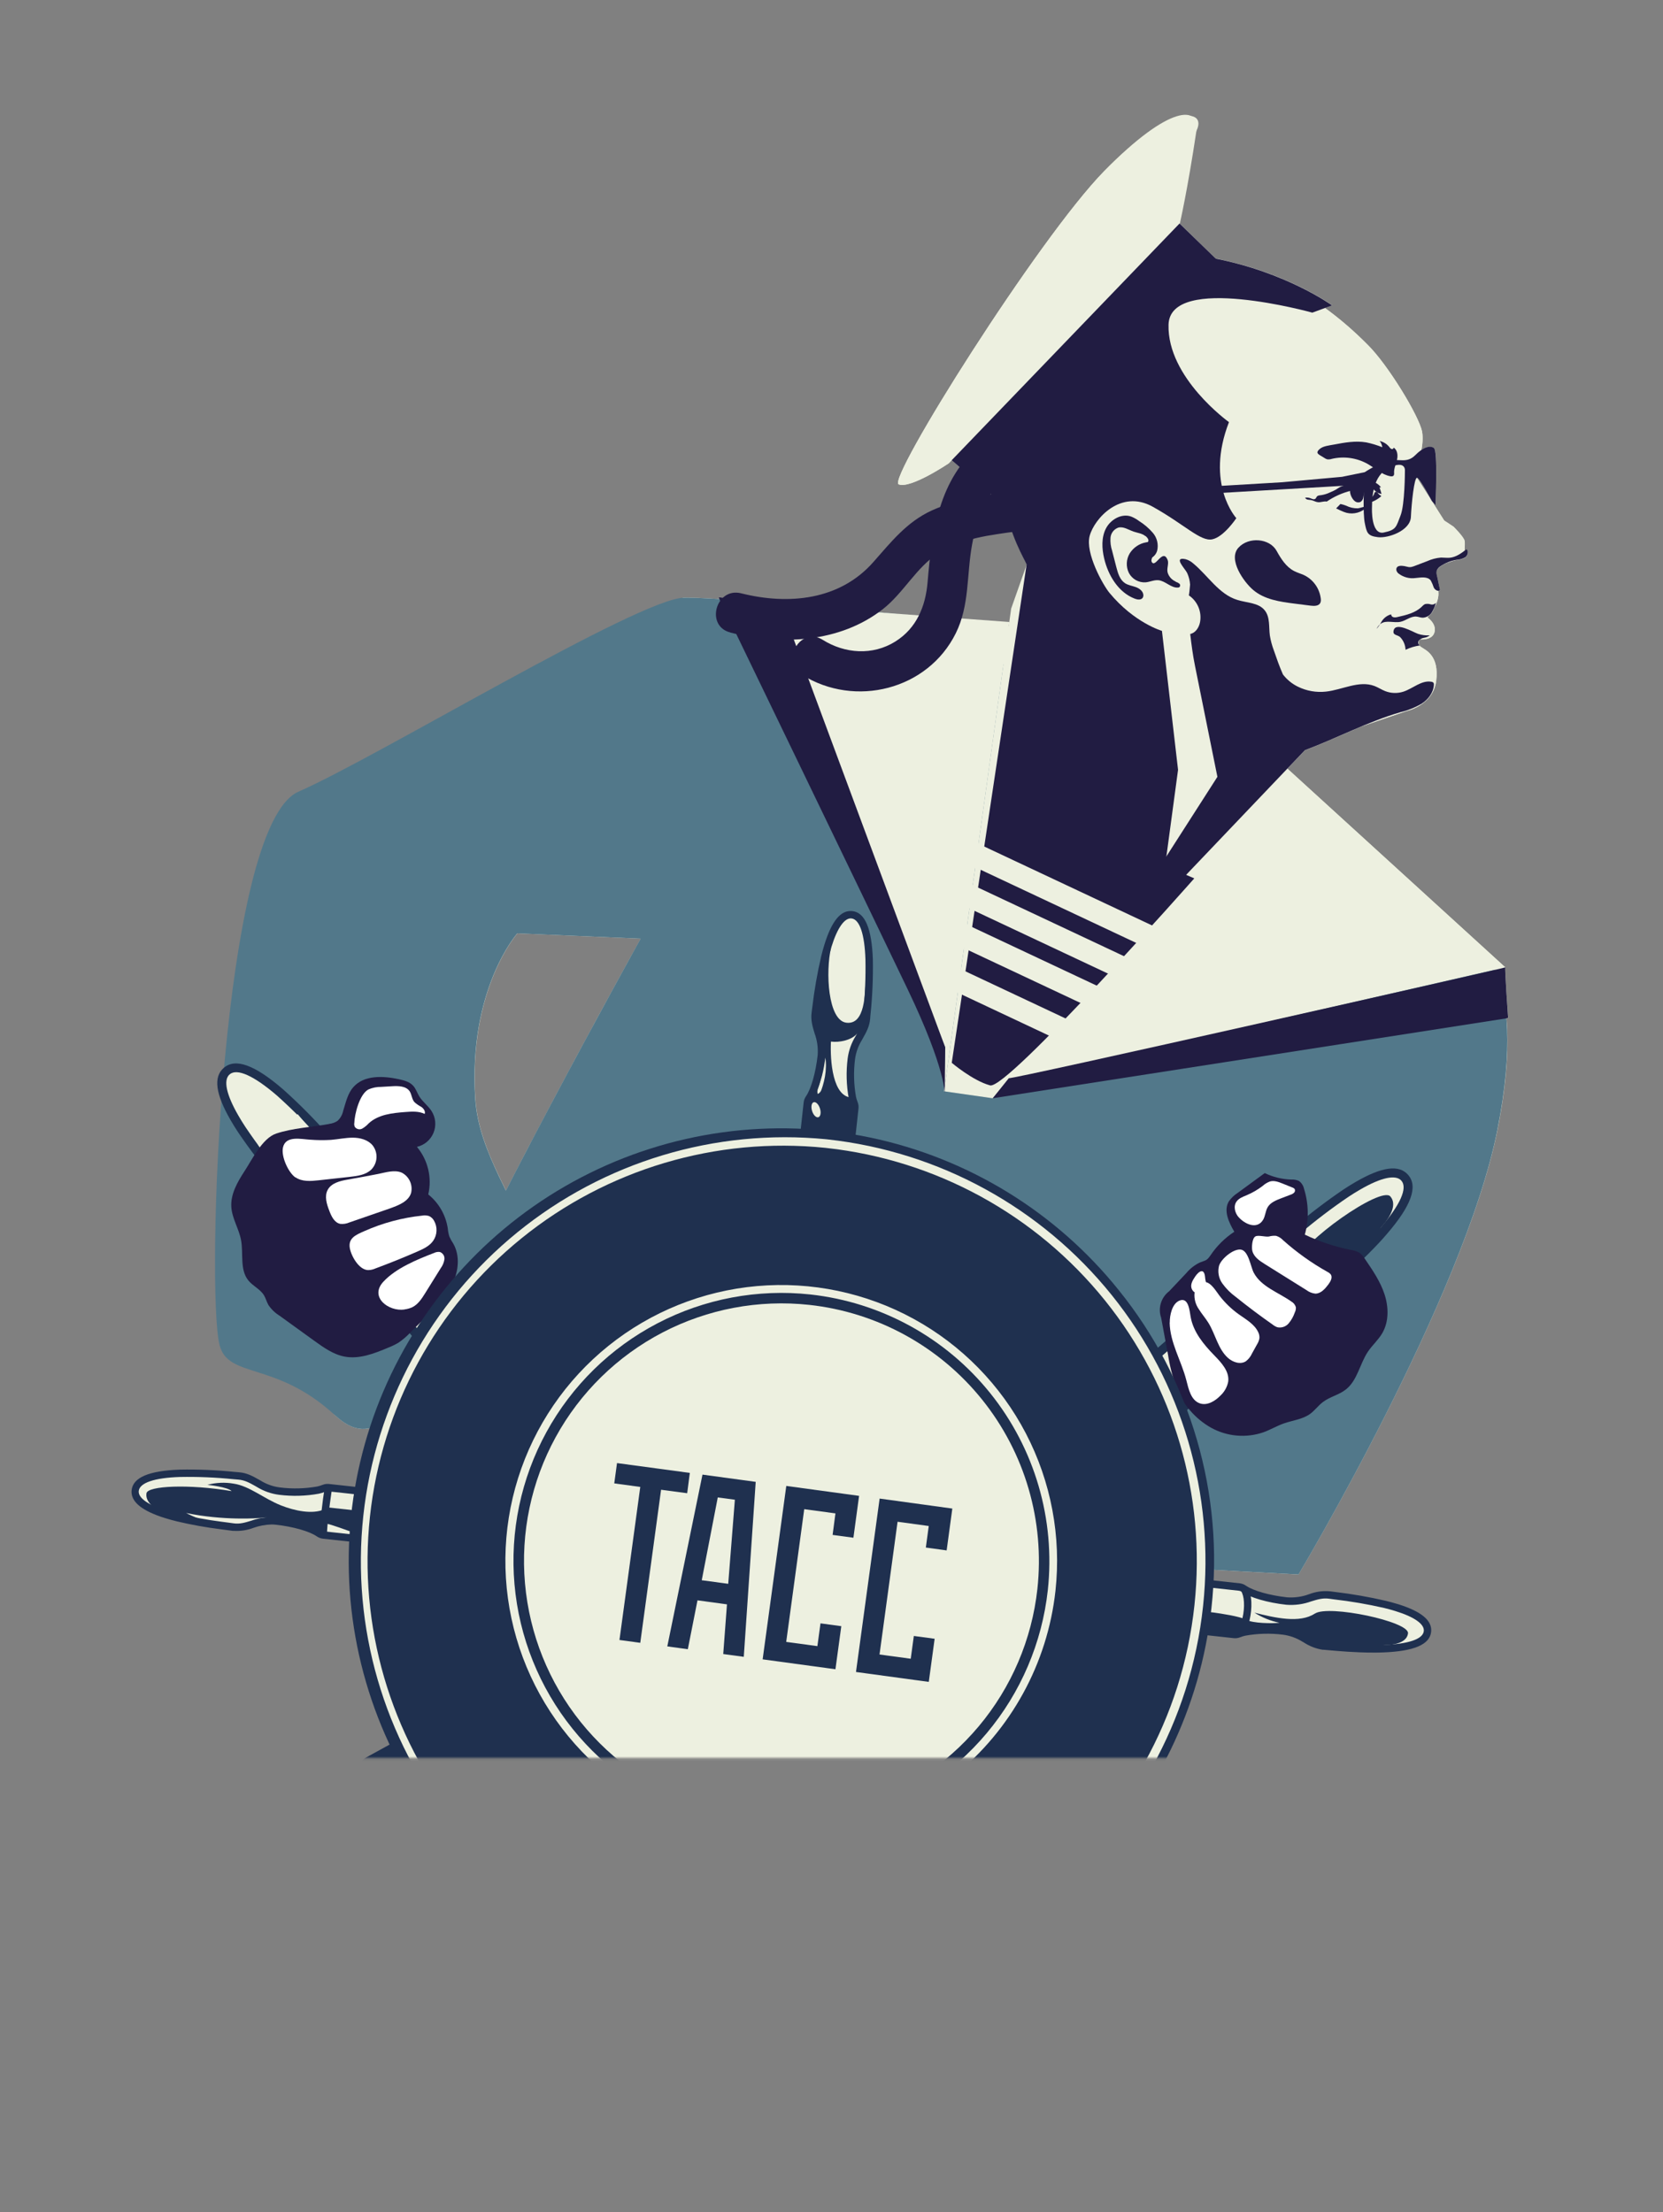 <?xml version="1.0" encoding="UTF-8"?> <svg xmlns="http://www.w3.org/2000/svg" width="633" height="842" viewBox="0 0 633 842" fill="none"><rect x="0" y="0" width="633" height="842" fill="#808080" stroke="none"/> <mask id="mask0_32_35896" style="mask-type:luminance" maskUnits="userSpaceOnUse" x="39" y="40" width="557" height="630"> <path d="M595.42 40H39V669.1H595.42V40Z" fill="white"></path> </mask> <g mask="url(#mask0_32_35896)"> <path d="M149 667.73C142.51 671.43 141.15 672.23 142.06 673.68C142.97 675.13 150.31 670.13 150.31 670.13L149 667.73Z" fill="#EDF0E0"></path> <path d="M545 190.64L539.38 181.85C540.45 181.93 545 190.64 545 190.64ZM192.56 453.08C187.22 442.16 181.75 430.73 180.94 418.25C178.22 376.32 196.94 355.25 196.94 355.25L243.88 357.25C243.88 357.25 215.399 408.55 192.59 453.13M574.08 387.57C574.08 387.57 572.65 368 573 368.18C573 368.18 571.68 368.53 569.18 369.11L573.02 368.22L490.02 292.56L496.71 285.56C503.96 282.84 511.22 279.44 518.54 276.39L535.12 270.72C535.12 270.72 545.52 268.6 546.67 259.09C547.82 249.58 542.77 247.51 540.98 246.32C540.743 246.173 540.536 245.983 540.37 245.76H540.47L540.29 245.66C540.115 245.379 540.013 245.06 539.992 244.73C539.971 244.4 540.032 244.07 540.17 243.77C540.298 243.62 540.45 243.491 540.62 243.39C541.62 243.45 545.25 243.5 546.01 240.67C546.89 237.4 543.32 235.03 543.32 235.03C543.32 235.03 543.5 234.83 543.78 234.47C544.242 234.137 544.647 233.732 544.98 233.27C545.487 232.524 545.885 231.709 546.16 230.85C547.221 229.073 547.67 226.997 547.44 224.94C547.696 224.948 547.947 224.867 548.15 224.71C547.76 222.89 547.38 221.06 546.99 219.24C546.791 218.591 546.763 217.902 546.91 217.24C547.181 216.551 547.674 215.97 548.31 215.59C549.096 215.04 549.941 214.581 550.829 214.22L553.12 213.45C553.6 213.33 554.12 213.22 554.56 213.13C555.711 213.065 556.83 212.722 557.82 212.13C558.73 211.42 559.109 209.88 558.219 209.13L557.44 209.72C557.573 208.437 557.573 207.143 557.44 205.86C557.14 204.38 553.26 200.53 553.26 200.53L549.68 198.16L545 190.64L546.42 192.28C546.42 192.28 547.33 171.54 545.84 170.55C544.74 169.82 543.09 169.92 541 171.34C541.537 169.002 541.635 166.584 541.29 164.21C540.08 158.27 528.42 138.99 520.66 131.29C515.604 126.158 510.139 121.446 504.32 117.2L507.079 116.2C507.079 116.2 490 103.75 462.73 98.39L449 85.06L449.15 84.9C449.15 84.9 445.82 69.1 455.43 49.74C459.66 41.2 445.429 39.47 420.299 65.14C395.17 90.81 337.569 182.52 342.079 184.34C346.589 186.16 361.14 176.34 361.14 176.34L362.27 175.16L382.46 192.6C384.23 200.268 387.015 207.667 390.74 214.6V214.92L389.65 238.92L338 233.35C325.35 232.16 310.48 230.81 297 229.7L296.93 229.53L273.47 227.33L273.78 227.99C267.87 227.63 263.17 227.43 260.38 227.48C243.1 227.78 105 517.85 127.59 538.69C141.21 551.25 147.85 538.13 165.27 528.98C169.33 526.85 172.98 524.74 176.27 522.65C213.42 540.05 338.91 534.87 338.91 534.87L340.99 528.23L375.62 592.83L494.25 599.25C494.25 599.25 557.33 493.69 570 430.05C573.64 411.7 574.32 397.94 573.45 387.62L574.08 387.57Z" fill="#EDF0E0"></path> <path d="M368.31 236.28C368.31 236.28 277.73 227.18 260.41 227.48C243.09 227.78 143.25 288.39 113.63 301.3C84.01 314.21 78.39 490.86 83.55 511.82C86.77 524.9 105 517.82 127.55 538.69C141.17 551.25 147.81 538.13 165.23 528.98C238.91 490.27 183.63 460.18 180.9 418.25C178.17 376.32 196.9 355.25 196.9 355.25L243.84 357.25C243.84 357.25 179.1 473.89 166.63 508.25C154.16 542.61 338.92 534.95 338.92 534.95L414.74 292.77L368.31 236.28Z" fill="#52788A"></path> <path d="M559.649 357.74C559.649 357.74 582.579 366.41 569.959 430.05C557.339 493.69 494.269 599.25 494.269 599.25L375.639 592.83L308.369 467.35L392.569 319.72L559.649 357.74Z" fill="#52788A"></path> <path d="M384.2 236.73L292.02 229.98L359.78 398.59L359.35 415.38L384.2 236.73Z" fill="#EDF0E0"></path> <path d="M376.869 413.1L572.979 368.18L489.569 292.11L376.869 413.1Z" fill="#EDF0E0"></path> <path d="M384.88 231.65L390.76 215L383.76 165.42C383.76 165.42 383.82 110.08 431.81 100.12C479.8 90.16 512.9 123.61 520.66 131.31C528.42 139.01 540.08 158.31 541.29 164.23C542.5 170.15 538.37 180.29 538.37 180.29L549.73 198.08L553.31 200.45C553.31 200.45 557.19 204.3 557.49 205.78C557.79 207.26 557.21 212.02 557.21 212.02L545.64 215.93C545.64 215.93 546.54 220.38 547.45 224.84C548.36 229.3 543.33 234.96 543.33 234.96C543.33 234.96 546.9 237.33 546.02 240.6C545.14 243.87 540.38 243.29 540.38 243.29C540.214 243.524 540.098 243.79 540.039 244.07C539.979 244.351 539.978 244.641 540.036 244.922C540.093 245.203 540.207 245.469 540.371 245.705C540.535 245.94 540.746 246.139 540.99 246.29C542.78 247.48 547.84 249.54 546.68 259.06C545.52 268.58 535.13 270.69 535.13 270.69L490.3 286L377.87 418L359.35 415.35L384.88 231.65Z" fill="#EDF0E0"></path> <path d="M454.59 334.31L443.49 329.53L448.41 293L442.28 240.11C442.28 240.11 431.78 237.11 422.28 225.62C419.82 222.62 413.01 210.49 414.77 203.95C416.53 197.41 426.59 186.07 438.77 192.86C450.95 199.65 456.95 206.17 461.41 205.27C465.87 204.37 470.59 197.21 470.59 197.21C470.59 197.21 458.66 184.21 467.79 160.66C467.79 160.66 444.25 143.8 444.79 123.59C445.29 103.94 499.52 118.99 499.52 118.99L507.04 116.24C507.04 116.24 489.76 103.66 462.24 98.34C432.73 92.65 400.11 100.14 385.74 142.81C370.93 186.81 391.64 214.66 390.74 215.03L362.27 404.51C362.27 404.51 370.32 411.34 376.87 413.1C383.42 414.86 454.59 334.31 454.59 334.31Z" fill="#211C42"></path> <path d="M447.549 221.44C448.043 221.584 448.505 221.821 448.909 222.14C449.002 222.225 449.076 222.329 449.126 222.444C449.177 222.559 449.203 222.684 449.203 222.81C449.203 222.936 449.177 223.06 449.126 223.176C449.076 223.291 449.002 223.395 448.909 223.48C448.75 223.57 448.572 223.622 448.389 223.63C445.699 223.82 443.599 221.08 440.919 220.83C439.269 220.68 437.699 221.49 436.059 221.64C434.764 221.72 433.473 221.424 432.343 220.787C431.212 220.15 430.291 219.199 429.689 218.05C429.12 216.884 428.852 215.595 428.908 214.299C428.964 213.004 429.342 211.742 430.009 210.63C430.694 209.53 431.602 208.587 432.676 207.862C433.749 207.136 434.963 206.645 436.239 206.42C436.673 206.295 437.129 206.266 437.576 206.333C438.023 206.4 438.45 206.563 438.829 206.81C439.206 207.2 439.465 207.688 439.576 208.219C439.688 208.75 439.647 209.301 439.459 209.81C439.169 210.81 438.599 211.81 438.359 212.81C438.248 213.134 438.248 213.486 438.359 213.81C439.759 216.53 442.519 208.48 444.429 213.08C445.029 214.54 443.949 216.47 444.499 218.08C444.742 218.802 445.135 219.465 445.652 220.025C446.169 220.585 446.798 221.03 447.499 221.33" fill="#211C42"></path> <path d="M436 204.06C434.78 203.01 433.05 202.86 431.53 202.34C429.53 201.66 427.64 200.28 425.64 200.82C424.835 201.11 424.129 201.625 423.608 202.304C423.087 202.983 422.772 203.797 422.7 204.65C422.578 206.341 422.789 208.04 423.32 209.65C423.85 211.73 424.39 213.82 424.93 215.9C425.52 218.18 426.25 220.67 428.22 221.96C429.46 222.77 430.99 222.96 432.38 223.47C433.77 223.98 435.17 225.06 435.21 226.54C435.221 226.893 435.127 227.241 434.94 227.54C434.32 228.43 432.94 228.25 431.94 227.86C425.7 225.47 421.81 219.03 420.28 212.53C419.4 208.75 419.19 204.61 420.95 201.16C422.71 197.71 426.95 195.3 430.56 196.6C431.61 197.018 432.599 197.577 433.5 198.26C435.521 199.509 437.336 201.064 438.88 202.87C439.643 203.783 440.183 204.861 440.459 206.018C440.735 207.175 440.739 208.381 440.47 209.54C440.28 210.243 439.925 210.892 439.434 211.431C438.944 211.97 438.332 212.384 437.65 212.64C435.06 213.49 432.12 210.7 434.22 208.35C435.3 207.13 438.97 206.51 436 203.98" fill="#211C42"></path> <path d="M503.999 174.22C504.355 174.492 504.758 174.696 505.189 174.82C505.782 174.895 506.384 174.833 506.949 174.64C511.617 173.549 516.525 174.264 520.689 176.64C523.489 178.26 525.979 180.64 529.159 181.25C529.629 181.34 530.219 181.35 530.489 180.96C530.645 180.652 530.698 180.301 530.639 179.96C530.559 178.24 531.379 176.63 531.759 174.96C532.139 173.29 531.929 171.2 530.429 170.36C530.539 170.72 530.049 171.02 529.689 170.91C529.339 170.751 529.046 170.49 528.849 170.16C527.922 168.983 526.613 168.166 525.149 167.85C525.702 168.528 526.049 169.351 526.149 170.22C524.182 169.425 522.147 168.809 520.069 168.38C515.959 167.67 511.759 168.44 507.659 169.22C506.069 169.52 503.659 169.75 502.389 170.84C500.319 172.61 502.109 172.96 504.019 174.24" fill="#211C42"></path> <path d="M525.739 236.82C526.13 236.089 526.666 235.446 527.314 234.931C527.962 234.415 528.709 234.037 529.509 233.82C529.515 234.08 529.609 234.331 529.777 234.531C529.944 234.731 530.174 234.868 530.429 234.92C530.946 235.01 531.476 234.979 531.979 234.83C535.319 234.09 538.829 233.25 541.259 230.83C541.569 230.469 541.941 230.167 542.359 229.94C543.089 229.762 543.854 229.79 544.569 230.02C544.926 230.124 545.305 230.121 545.66 230.013C546.015 229.905 546.331 229.695 546.569 229.41C546.235 230.734 545.691 231.997 544.959 233.15C544.585 233.723 544.079 234.199 543.485 234.538C542.89 234.877 542.223 235.07 541.539 235.1C540.699 235.1 539.909 234.72 539.069 234.66C536.939 234.51 535.129 236.23 533.069 236.66C530.559 237.19 527.599 235.88 525.539 237.41C524.865 237.921 524.323 238.586 523.959 239.35C524.658 238.573 525.259 237.713 525.749 236.79" fill="#211C42"></path> <path d="M539.699 241.24C541.15 241.711 542.676 241.908 544.199 241.82C543.608 242.311 542.89 242.626 542.129 242.73C541.369 242.828 540.664 243.181 540.129 243.73C540.006 243.873 539.917 244.042 539.868 244.224C539.82 244.405 539.812 244.596 539.847 244.781C539.881 244.966 539.957 245.141 540.068 245.294C540.179 245.446 540.323 245.571 540.489 245.66C538.584 245.922 536.732 246.479 534.999 247.31C534.934 245.527 534.223 243.828 532.999 242.53C531.999 241.53 529.999 241.91 530.469 239.97C531.249 236.51 537.989 240.67 539.719 241.23" fill="#211C42"></path> <path d="M537.999 215.58L543.239 213.58C544.898 212.827 546.674 212.363 548.489 212.21C549.599 212.21 550.709 212.37 551.809 212.28C554.229 212.07 556.289 210.53 558.209 209.05C559.099 209.79 558.719 211.33 557.809 212.05C556.819 212.642 555.701 212.985 554.549 213.05C552.311 213.401 550.177 214.241 548.299 215.51C547.663 215.891 547.171 216.471 546.899 217.16C546.753 217.822 546.78 218.511 546.979 219.16C547.369 220.98 547.749 222.81 548.139 224.63C547.369 225.25 546.199 224.54 545.749 223.63C545.448 222.694 545.063 221.787 544.599 220.92C543.319 219.3 540.819 219.81 538.769 220C537.644 220.153 536.499 220.083 535.401 219.793C534.302 219.503 533.272 218.999 532.369 218.31C532.131 218.141 531.931 217.925 531.779 217.676C531.628 217.427 531.529 217.149 531.489 216.86C531.439 215.12 533.379 215.27 534.429 215.44C535.829 215.67 536.429 216.17 537.999 215.56" fill="#211C42"></path> <path d="M534.76 179.23C534.76 179.23 534.76 192.07 533.09 196.23C531.42 200.39 531.63 201.67 526.7 202.68C521.77 203.69 522.22 193.31 522.22 193.31C522.22 186.89 523.4 180.22 529.32 177.73C535.24 175.24 534.76 179.19 534.76 179.19M545.83 170.51C544.35 169.51 541.88 170.03 538.69 173.25C535.5 176.47 532.52 174.51 528.82 175.25C525.12 175.99 519.45 179.72 519.45 179.72L510.82 181.48L488.11 183.54L452.57 185.64L460.73 187.84L514 184.74L519.19 184.97C519.19 184.97 518.73 195.34 519.48 199.04C520.23 202.74 520.48 203.97 524.48 204.45C528.48 204.93 536.81 201.94 537.04 196.75C537.27 191.56 538.3 181.75 539.37 181.85C540.44 181.95 544.99 190.64 544.99 190.64L546.41 192.28C546.41 192.28 547.32 171.54 545.83 170.55" fill="#211C42"></path> <path d="M514.389 187.53C514.879 188.156 515.505 188.662 516.219 189.01C516.371 189.09 516.538 189.139 516.71 189.155C516.881 189.17 517.054 189.152 517.219 189.1C517.57 188.892 517.83 188.56 517.949 188.17C518.44 187.208 518.751 186.164 518.869 185.09C518.891 184.959 518.866 184.824 518.799 184.71C518.669 184.53 518.399 184.55 518.179 184.59L514.259 185.26C513.669 185.36 513.449 185.42 513.569 186.06C513.689 186.7 514.319 187.06 514.419 187.53" fill="#211C42"></path> <path d="M525.069 185.5C525.385 186.316 525.649 187.151 525.859 188C524.891 187.844 523.993 187.394 523.289 186.71C522.931 186.302 522.547 185.918 522.139 185.56C521.463 185.082 520.647 184.843 519.819 184.88C518.994 184.916 518.176 185.044 517.379 185.26C516.731 185.356 516.116 185.61 515.589 186C515.429 186.15 515.289 186.31 515.119 186.44C514.85 186.606 514.551 186.718 514.239 186.77C510.938 187.585 507.809 188.984 504.999 190.9C503.919 190.68 502.849 191.23 501.749 191.14C500.649 191.05 499.929 190.47 498.969 190.31C498.559 190.24 498.129 190.25 497.729 190.15C497.523 190.113 497.328 190.027 497.163 189.898C496.997 189.769 496.866 189.601 496.779 189.41C497.453 189.314 498.14 189.386 498.779 189.62C499.104 189.764 499.438 189.884 499.779 189.98C499.952 190.027 500.134 190.03 500.308 189.99C500.482 189.95 500.644 189.867 500.779 189.75C500.948 189.513 501.101 189.266 501.239 189.01C501.609 188.54 502.289 188.53 502.879 188.46C504.074 188.274 505.233 187.91 506.319 187.38C507.09 187.076 507.839 186.719 508.559 186.31C509.099 185.99 509.559 185.61 510.159 185.31C510.707 185.063 511.276 184.865 511.859 184.72C514.129 184.12 516.419 183.62 518.739 183.24C519.477 183.099 520.228 183.032 520.979 183.04C521.879 183.077 522.76 183.308 523.561 183.719C524.362 184.13 525.065 184.711 525.619 185.42C525.554 185.487 525.467 185.528 525.373 185.537C525.28 185.547 525.187 185.523 525.109 185.47" fill="#211C42"></path> <path d="M522.25 189.3C522.056 189.645 521.892 190.007 521.76 190.38C521.72 190.449 521.696 190.526 521.687 190.605C521.678 190.684 521.686 190.764 521.71 190.84C521.84 191.09 522.21 191.03 522.46 190.92C523.608 190.443 524.674 189.788 525.62 188.98C525.69 188.92 525.76 188.84 525.73 188.76C525.706 188.717 525.667 188.685 525.62 188.67C525.166 188.427 524.773 188.085 524.47 187.67C524.382 187.534 524.274 187.413 524.15 187.31C524.057 187.243 523.948 187.201 523.834 187.189C523.72 187.177 523.605 187.194 523.5 187.24C523.12 187.41 523.11 187.84 522.97 188.17C522.83 188.5 522.47 188.91 522.25 189.29" fill="#211C42"></path> <path d="M508.58 193.51L510.27 194.31C510.993 194.655 511.742 194.943 512.51 195.17C513.914 195.524 515.387 195.497 516.777 195.093C518.167 194.689 519.425 193.921 520.42 192.87C519.23 192.66 518.07 193.31 516.88 193.47C515.327 193.51 513.789 193.167 512.4 192.47C511.692 192.184 510.959 191.967 510.21 191.82" fill="#211C42"></path> <path d="M515.66 190.71C515.967 190.974 516.345 191.142 516.746 191.194C517.148 191.245 517.556 191.178 517.92 191C518.19 190.805 518.418 190.558 518.59 190.273C518.762 189.987 518.874 189.67 518.92 189.34C519.07 188.69 519.09 188.01 519.29 187.34C519.42 186.9 519.64 186.49 519.75 186.05C519.903 185.408 519.84 184.733 519.57 184.13C519.49 183.927 519.355 183.75 519.18 183.62C518.03 182.85 514.74 184.56 514.13 185.71C513.33 187.2 514.43 189.71 515.64 190.71" fill="#211C42"></path> <path d="M382.739 192.87L463.119 98.77L442.309 78.6L361.689 174.68L382.739 192.87Z" fill="#211C42"></path> <path d="M449.129 84.9C449.129 84.9 451.999 72.51 455.409 49.74C456.829 40.32 445.409 39.47 420.279 65.14C395.149 90.81 337.549 182.52 342.059 184.34C346.569 186.16 361.119 176.34 361.119 176.34L449.129 84.9Z" fill="#EDF0E0"></path> <path d="M545.74 260C545.636 259.851 545.501 259.727 545.344 259.637C545.186 259.547 545.011 259.494 544.83 259.48C541.06 258.81 537.83 262.06 534.17 263.25C531.911 263.977 529.471 263.903 527.26 263.04C525.86 262.49 524.6 261.64 523.19 261.1C517.3 258.85 510.95 262.56 504.68 263.23C501.013 263.629 497.308 262.974 494 261.34C491.784 260.251 489.847 258.667 488.34 256.71C487.01 253.71 485.94 250.64 484.88 247.56C484.186 245.732 483.677 243.839 483.36 241.91C482.92 238.63 483.49 234.91 481.42 232.32C479.05 229.32 474.59 229.49 470.95 228.32C463.95 226.17 459.86 219.14 454.22 214.47C453.368 213.685 452.339 213.119 451.22 212.82C446.38 211.82 451.16 216.51 451.9 218.12C452.521 219.507 452.89 220.994 452.99 222.51C452.99 222.87 452.59 226.64 452.52 226.6C454.152 227.707 455.423 229.268 456.179 231.089C456.934 232.911 457.139 234.913 456.77 236.85C456.36 238.85 455.06 240.9 453.04 241.29C453.51 245.29 454.04 249.42 454.86 253.42L463.39 295.66L440 332.14L449.05 335.53L496.69 285.53C508.69 281.02 520.69 274.66 533.03 271.07C535.891 270.39 538.634 269.288 541.17 267.8C543.62 266.19 545.63 263.61 545.79 260.68C545.817 260.481 545.793 260.278 545.72 260.09" fill="#211C42"></path> <path d="M485.909 209.63C487.569 212.63 489.519 215.77 492.589 217.34C493.799 217.96 495.119 218.34 496.339 218.88C498.081 219.715 499.582 220.979 500.702 222.553C501.821 224.128 502.522 225.961 502.739 227.88C502.826 228.412 502.767 228.958 502.569 229.46C501.959 230.68 500.259 230.69 498.909 230.52L492.779 229.74C487.209 229.04 481.299 228.19 477.019 224.55C473.459 221.55 467.329 212.95 471.379 208.47C475.279 204.16 483.309 204.88 485.909 209.65" fill="#211C42"></path> <path d="M377.869 418L574.049 387.49C574.049 387.49 572.649 368 572.999 368.18C573.349 368.36 383.999 411.18 383.999 410.35L377.869 418Z" fill="#211C42"></path> <path d="M368.877 319.48L365.223 327.254L443.141 363.886L446.796 356.113L368.877 319.48Z" fill="#EDF0E0"></path> <path d="M361.432 332.707L357.777 340.48L435.696 377.113L439.35 369.339L361.432 332.707Z" fill="#EDF0E0"></path> <path d="M352.133 344.425L348.479 352.199L426.397 388.831L430.052 381.058L352.133 344.425Z" fill="#EDF0E0"></path> <path d="M273.5 227.33C273.5 227.33 330.59 345.4 345.45 376.44C360.31 407.48 359.6 416.62 359.6 416.62L359.78 398.62L297 229.53L273.5 227.33Z" fill="#211C42"></path> <path d="M359.437 365.907L355.779 373.679L410.558 399.456L414.215 391.683L359.437 365.907Z" fill="#EDF0E0"></path> <path d="M134.44 479.16C134.597 479.901 134.941 480.589 135.44 481.16L176.18 528.24C177.18 527.24 178.18 526.36 179.23 525.45C183.535 521.397 188.069 517.594 192.81 514.06L151.96 466.87C151.458 466.302 150.822 465.868 150.11 465.61C149.271 465.285 148.462 464.89 147.69 464.43C143.69 462.1 138.63 457.61 134.42 452.74C132.231 450.111 130.635 447.041 129.74 443.74C128.74 440.57 127.91 437.59 125.51 434.98C123.11 432.37 115.09 423.1 106.65 415.81C98.79 409.02 90.65 403.95 86.309 407.66C82.609 410.87 84.95 417.9 89.309 425.39C90.18 426.9 91.12 428.39 92.12 429.94C98.04 438.94 105.63 447.74 107.76 450.37C112.03 455.63 118.49 455.37 124.03 461.74C129.13 467.64 133.52 474.64 134.51 479.13" fill="#EDF0E0"></path> <path d="M147.669 464.42C141.529 471.12 128.239 460.31 122.229 454.18C125.229 451.7 128.229 446.74 127.689 442.88L129.689 443.76C130.585 447.061 132.181 450.131 134.369 452.76C138.579 457.63 143.599 462.12 147.639 464.45" fill="#EDF0E0"></path> <path d="M125.81 461C127.015 461.807 128.14 462.728 129.17 463.75C130.214 464.765 131.184 465.854 132.07 467.01C132.954 468.172 133.765 469.388 134.5 470.65C135.14 471.94 136.24 473.08 135.69 474.9C134.03 474.08 133.82 472.67 133.06 471.46C132.3 470.25 131.67 469.02 130.89 467.84C130.11 466.66 129.33 465.49 128.48 464.35C127.63 463.21 126.72 462.13 125.81 461Z" fill="#EDF0E0"></path> <path d="M122.68 462.88C127.85 468.88 131.91 475.54 132.79 479.52C133.004 480.532 133.469 481.474 134.14 482.26L174.94 529.4C175.75 528.62 176.57 527.84 177.4 527.08L136.7 480.08C136.395 479.717 136.186 479.284 136.09 478.82C135.09 474.28 130.83 467.16 125.24 460.69C122.14 457.11 118.75 455.46 115.76 454.01C113.11 452.72 110.82 451.6 109 449.37L107.59 447.66C102.538 441.706 97.821 435.477 93.46 429C92.46 427.52 91.56 426 90.7 424.53C86.12 416.59 84.94 411.05 87.39 408.92C90.2 406.49 96.64 409.39 105.53 417.07C111.634 422.547 117.401 428.387 122.8 434.56L124.24 436.15C126.24 438.27 126.97 440.69 127.86 443.5L128.11 444.28C129.08 447.785 130.784 451.044 133.11 453.84C137.6 459.02 142.72 463.53 146.82 465.89C147.671 466.389 148.561 466.821 149.48 467.18C149.928 467.341 150.329 467.609 150.65 467.96L191.42 515.08C192.32 514.39 193.22 513.7 194.13 513.08L153.21 465.79C152.526 465.009 151.656 464.414 150.68 464.06C149.93 463.765 149.204 463.41 148.51 463C144.78 460.85 139.86 456.5 135.67 451.67C133.634 449.218 132.15 446.357 131.32 443.28L131.08 442.52C130.14 439.59 129.18 436.52 126.72 433.89L125.31 432.33C119.811 426.07 113.94 420.146 107.73 414.59C96.97 405.29 89.59 402.59 85.16 406.45C81.16 409.89 82.04 416.39 87.76 426.3C88.65 427.84 89.61 429.4 90.62 430.93C95.061 437.478 99.861 443.774 105 449.79L106.38 451.47C108.67 454.29 111.53 455.68 114.29 457.02C117.05 458.36 120.04 459.82 122.69 462.88" fill="#1F304F"></path> <path d="M141.239 478.67C143.039 479.53 144.119 480.99 143.669 481.93C143.219 482.87 141.399 482.93 139.609 482.09C137.819 481.25 136.729 479.77 137.189 478.83C137.649 477.89 139.449 477.83 141.189 478.67" fill="#EDF0E0"></path> <path d="M427.899 552.93C428.589 553.83 429.269 554.73 429.899 555.64L476.619 515.21C477.401 514.525 477.999 513.655 478.359 512.68C478.654 511.931 479.005 511.206 479.409 510.51C481.559 506.78 485.909 501.86 490.749 497.68C493.196 495.642 496.055 494.159 499.129 493.33L499.899 493.08C502.699 492.19 505.589 491.27 508.179 489.03L508.519 488.73C508.889 488.38 509.399 487.92 510.029 487.36C513.289 484.43 519.349 478.98 525.029 472.89C525.879 471.95 526.889 470.89 527.839 469.73C537.149 458.97 539.839 451.59 535.989 447.17C532.549 443.17 526.059 444.05 516.139 449.77C514.599 450.66 513.039 451.62 511.509 452.63C504.951 457.07 498.641 461.867 492.609 467L490.929 468.39C488.109 470.68 486.719 473.54 485.379 476.3C484.039 479.06 482.579 482.05 479.519 484.69C473.519 489.86 466.859 493.93 462.889 494.81C461.876 495.021 460.93 495.481 460.139 496.15L412.939 537L415.439 539.32" fill="#1F304F"></path> <path d="M415.439 539.3L462.359 498.69C462.717 498.386 463.148 498.183 463.609 498.1C468.159 497.1 475.279 492.82 481.739 487.23C485.319 484.13 486.969 480.75 488.419 477.76C489.709 475.1 490.819 472.76 493.059 471L494.769 469.59C500.7 464.54 506.907 459.823 513.359 455.46C514.849 454.46 516.359 453.55 517.829 452.7C525.769 448.11 531.309 446.94 533.429 449.38C535.859 452.19 532.969 458.63 525.279 467.51C524.349 468.6 523.369 469.67 522.539 470.58C516.999 476.57 510.999 482 507.799 484.84L506.249 486.24C504.129 488.18 501.709 488.96 498.899 489.86L498.119 490.11C494.613 491.076 491.353 492.781 488.559 495.11C483.379 499.59 478.869 504.72 476.509 508.82C476.007 509.67 475.576 510.56 475.219 511.48C475.057 511.929 474.785 512.331 474.429 512.65L427.899 552.93" fill="#EDF0E0"></path> <path d="M478.45 512.46L475.15 511.71C475.26 511.24 474.8 509.25 472.67 506.14C469.67 501.82 465.73 498.52 463 498.14L463.49 494.8C467.99 495.46 472.62 500.12 475.49 504.26C476.85 506.26 479.05 509.97 478.49 512.49" fill="#1F304F"></path> <path d="M493.629 480.4C492.279 488.59 482.629 495.11 474.489 500.4C478.505 499.35 482.294 497.574 485.669 495.16C483.739 497.8 477.579 504.25 474.429 505.3L474.189 505.38C470.939 506.62 464.459 511.84 461.819 513.98C459.639 515.75 433.319 538.5 423.189 547.26C425.189 549.54 427.103 551.873 428.929 554.26L475.539 513.92C476.113 513.419 476.547 512.778 476.799 512.06C477.131 511.228 477.526 510.422 477.979 509.65C480.309 505.65 484.799 500.59 489.669 496.38C492.3 494.194 495.369 492.598 498.669 491.7C501.839 490.7 504.819 489.86 507.429 487.46C509.689 485.38 517.099 478.96 523.819 471.72C524.067 470.039 524.719 468.444 525.719 467.07C529.459 462.99 531.779 458.33 529.219 455.37C525.659 451.26 494.859 473.04 493.659 480.37" fill="#1F304F"></path> <path d="M105.13 444.58C105.13 444.58 109.24 448 116.13 442.69C123.02 437.38 120.97 433.07 120.97 433.07L113.31 424.07L98.31 435.88L105.13 444.58Z" fill="#EDF0E0"></path> <path d="M125.22 427.77C126.354 427.647 127.445 427.267 128.41 426.66C129.549 425.64 130.328 424.279 130.63 422.78C131.63 419.62 132.31 416.24 134.48 413.78C138.56 409.1 145.88 409.44 151.94 410.78C153.94 411.22 156.02 411.78 157.37 413.35C158.37 414.51 158.82 416.06 159.63 417.35C160.87 419.35 162.93 420.82 164.23 422.82C165.02 424.034 165.505 425.421 165.644 426.863C165.784 428.304 165.573 429.758 165.03 431.101C164.487 432.444 163.628 433.636 162.526 434.576C161.424 435.516 160.111 436.176 158.7 436.5C160.77 438.978 162.237 441.902 162.985 445.043C163.732 448.184 163.741 451.455 163.01 454.6C167.038 457.842 169.695 462.484 170.45 467.6C170.535 468.618 170.729 469.624 171.03 470.6C171.456 471.554 171.961 472.47 172.54 473.34C175.2 477.99 174.54 483.97 172.14 488.76C169.74 493.55 165.9 497.44 162.14 501.22L156.32 507.02C154.933 508.525 153.38 509.867 151.69 511.02C150.443 511.754 149.138 512.386 147.79 512.91C142.52 515.12 136.87 517.37 131.25 516.34C126.93 515.55 123.25 512.91 119.67 510.34L106.38 500.74C104.698 499.702 103.258 498.314 102.16 496.67C101.49 495.48 101.16 494.12 100.46 492.96C99.04 490.64 96.29 489.49 94.57 487.39C91.19 483.27 92.73 477.17 91.74 471.93C90.93 467.64 88.34 463.76 88.05 459.4C87.73 454.48 90.38 449.9 93.05 445.78C95.97 441.36 99.8 433.23 105.12 431.44C111.33 429.35 118.75 428.99 125.21 427.8" fill="#211C42"></path> <path d="M112.45 448.07C114.94 449.82 118.27 449.56 121.3 449.22L133.18 447.91C136.08 447.59 139.18 447.17 141.31 445.16C142.511 443.94 143.223 442.321 143.312 440.611C143.4 438.901 142.859 437.218 141.79 435.88C140 433.77 137 433 134.27 433C131.54 433 128.75 433.61 125.98 433.84C123.355 433.997 120.722 433.973 118.1 433.77C114.62 433.58 108.71 432.07 107.7 436.77C106.97 440.14 109.7 446.22 112.45 448.15" fill="white"></path> <path d="M134.83 427.54C134.789 428.006 134.868 428.474 135.06 428.9C135.374 429.334 135.836 429.639 136.359 429.757C136.882 429.875 137.43 429.798 137.9 429.54C138.817 429.003 139.647 428.329 140.36 427.54C144.01 424.16 149.36 423.61 154.36 423.23C156.82 423.04 159.43 422.88 161.65 423.96C162.01 422.96 161.24 421.89 160.36 421.28C159.41 420.791 158.529 420.179 157.74 419.46C156.74 418.31 156.74 416.59 155.93 415.34C154.57 413.34 151.7 413.28 149.29 413.42L145.09 413.67C143.441 413.65 141.806 413.973 140.29 414.62C136.87 416.36 134.93 424.06 134.85 427.62" fill="white"></path> <path d="M148.619 459.86L132.999 465.26C131.91 465.741 130.714 465.931 129.529 465.81C127.299 465.37 126.139 462.95 125.339 460.81C124.339 458.24 123.439 455.29 124.729 452.87C126.119 450.26 129.409 449.47 132.309 448.96C136.239 448.26 140.169 447.57 144.069 446.78C146.789 446.22 150.269 445.12 152.959 446.33C154.318 447.04 155.402 448.182 156.039 449.577C156.676 450.971 156.831 452.538 156.479 454.03C155.479 457.35 151.549 458.78 148.619 459.85" fill="white"></path> <path d="M140.14 483.4C141.09 483.388 142.027 483.177 142.89 482.78C148.29 480.78 153.623 478.63 158.89 476.33C161.15 475.33 163.51 474.25 164.89 472.24C165.656 471.131 166.094 469.829 166.152 468.482C166.211 467.136 165.887 465.801 165.22 464.63C164.8 463.838 164.133 463.206 163.32 462.83C162.462 462.561 161.553 462.506 160.67 462.67C153.073 463.473 145.649 465.464 138.67 468.57C135.59 469.94 132.48 471.15 133.15 475.02C133.67 478.02 136.57 483.22 140.03 483.4" fill="white"></path> <path d="M154 498.36C155.039 498.234 156.052 497.944 157 497.5C159.17 496.4 160.56 494.24 161.84 492.18L167.77 482.65C168.488 481.675 168.964 480.544 169.16 479.35C169.243 478.751 169.118 478.141 168.805 477.624C168.491 477.107 168.009 476.713 167.44 476.51C166.694 476.402 165.934 476.524 165.26 476.86C158.86 479.32 150.63 482.68 145.89 487.86C140.54 493.67 147.89 499.27 153.98 498.4" fill="white"></path> <path d="M469.819 468.79C467.739 465.25 465.639 460.79 467.729 457.27C468.619 455.98 469.758 454.882 471.079 454.04L481.409 446.48C484.56 447.996 487.994 448.834 491.489 448.94C492.498 448.874 493.507 449.056 494.429 449.47C495.419 450.199 496.106 451.267 496.359 452.47C498.142 458.132 498.246 464.19 496.659 469.91C502.209 472.548 508.063 474.493 514.089 475.7C515.263 475.846 516.398 476.219 517.429 476.8C518.307 477.468 519.047 478.3 519.609 479.25C522.489 483.47 525.409 487.75 526.999 492.6C528.589 497.45 528.709 503.02 526.139 507.42C524.639 509.98 522.349 511.98 520.699 514.42C517.559 519.09 516.699 525.42 512.239 528.87C509.629 530.92 506.169 531.61 503.529 533.63C501.769 534.97 500.449 536.85 498.649 538.15C495.779 540.22 492.049 540.58 488.699 541.75C486.029 542.69 483.579 544.16 480.919 545.13C477.648 546.255 474.176 546.679 470.731 546.374C467.285 546.069 463.942 545.042 460.919 543.36C454.875 539.923 450.213 534.494 447.729 528C446.295 523.989 445.247 519.85 444.599 515.64C443.726 510.973 442.852 506.28 441.979 501.56C441.355 499.764 441.316 497.816 441.867 495.996C442.419 494.176 443.533 492.578 445.049 491.43L451.569 484.52C452.972 482.838 454.718 481.475 456.689 480.52C458.949 479.63 459.329 479.87 460.739 477.81C463.133 474.233 466.221 471.172 469.819 468.81" fill="#211C42"></path> <path d="M445.219 503.37C445.329 510.99 449.629 517.85 451.539 525.23C452.429 528.69 453.299 532.92 456.669 534.11C459.509 535.11 462.569 533.24 464.669 531.04C466.126 529.648 467.115 527.838 467.499 525.86C468.029 521.94 464.879 518.6 462.109 515.76C458.109 511.65 454.249 506.96 453.219 501.31C452.789 498.92 452.439 493.76 449.109 494.95C446.109 496.02 445.219 500.67 445.259 503.37" fill="white"></path> <path d="M454.67 492.25C454.507 494.378 455.083 496.497 456.3 498.25C457.42 500.06 458.84 501.66 459.96 503.47C462.65 507.83 463.59 513.37 467.39 516.81C469.25 518.48 472.15 519.46 474.24 518.09C475.236 517.321 476.026 516.318 476.54 515.17C477.18 514.02 477.82 512.87 478.45 511.72C478.921 510.999 479.237 510.189 479.38 509.34C479.44 508.532 479.278 507.722 478.91 507C477.51 504 474.33 502.22 471.59 500.27C468.805 498.289 466.325 495.91 464.23 493.21C463 491.63 461.03 488.14 458.77 487.96C456.66 487.8 454.93 490.39 454.67 492.23" fill="white"></path> <path d="M454.9 485.9C454.04 487.17 453.14 488.64 453.49 490.13C453.62 490.643 453.885 491.111 454.255 491.489C454.626 491.867 455.09 492.139 455.6 492.28C456.109 492.416 456.643 492.437 457.161 492.341C457.68 492.246 458.171 492.038 458.6 491.73C458.862 491.563 459.086 491.344 459.258 491.086C459.43 490.827 459.547 490.536 459.6 490.23C459.603 489.683 459.48 489.142 459.24 488.65C458.951 487.854 458.77 487.024 458.7 486.18C458.4 482.46 456.36 483.73 454.89 485.9" fill="white"></path> <path d="M464.06 481.56C463.731 482.728 463.668 483.955 463.876 485.151C464.083 486.347 464.556 487.481 465.26 488.47C466.676 490.438 468.398 492.166 470.36 493.59C474.933 497.263 479.617 500.78 484.41 504.14C484.941 504.563 485.535 504.901 486.17 505.14C486.952 505.316 487.767 505.276 488.528 505.024C489.289 504.772 489.967 504.318 490.49 503.71C491.524 502.48 492.321 501.07 492.84 499.55C493.157 498.933 493.302 498.242 493.26 497.55C493.133 497.091 492.915 496.661 492.619 496.287C492.324 495.913 491.957 495.601 491.54 495.37C486.54 491.83 480.04 489.75 477.21 484.37C476.01 482.08 475.21 475.74 472.11 475.57C469.23 475.41 464.93 479.08 464.06 481.62" fill="white"></path> <path d="M476.689 476.11C477.259 478.4 479.429 479.87 481.429 481.11L497.339 491.05C498.311 491.778 499.461 492.23 500.669 492.36C502.769 492.36 504.349 490.55 505.609 488.88C506.459 487.75 507.329 486.18 506.519 485.03C506.189 484.634 505.776 484.316 505.309 484.1C499.233 480.699 493.549 476.641 488.359 472C487.641 471.227 486.73 470.66 485.719 470.36C484.804 470.283 483.882 470.371 482.999 470.62C481.629 470.85 478.839 469.94 477.799 470.62C476.549 471.39 476.389 474.92 476.689 476.11Z" fill="white"></path> <path d="M471.519 463.33C470.039 461.71 469.389 459.09 470.659 457.33C471.559 456.04 473.149 455.48 474.599 454.87C476.737 453.963 478.753 452.79 480.599 451.38C481.421 450.628 482.382 450.043 483.429 449.66C485.009 449.22 486.669 449.85 488.189 450.46L491.999 452C492.29 452.09 492.552 452.256 492.759 452.48C492.897 452.708 492.954 452.976 492.921 453.241C492.889 453.506 492.768 453.752 492.579 453.94C492.185 454.302 491.713 454.569 491.199 454.72L487.539 456.12C485.639 456.85 483.589 457.69 482.539 459.44C481.649 460.93 481.659 462.83 480.749 464.31C478.419 468.07 473.839 465.89 471.519 463.31" fill="white"></path> <path d="M278 240.76C297.46 245.65 319.62 244.65 336 231.88C343.94 225.68 348.75 215.94 357.25 210.5C366.04 204.88 376.92 203.61 387.05 202.24C391.22 201.68 393.41 196.38 392.45 192.73C391.27 188.25 387.06 186.73 382.94 187.33C373.2 188.64 363.58 190.22 354.59 194.33C345.09 198.7 339.15 206.33 332.42 213.93C319.61 228.48 300.11 230.33 282.13 225.82C272.47 223.39 268.35 238.31 278.02 240.73" fill="#211C42"></path> <path d="M373.389 169.16C357.389 182.02 354.679 202.54 353.069 221.65C352.299 230.81 348.859 239.11 340.809 244.16C332.169 249.57 321.609 248.81 313.149 243.52C304.689 238.23 296.909 251.6 305.339 256.87C325.429 269.45 353.089 262.61 363.799 241.04C369.089 230.4 367.909 218.81 369.979 207.44C371.909 196.82 375.719 187.01 384.319 180.1C387.609 177.46 387.019 171.92 384.319 169.16C381.139 165.91 376.629 166.56 373.389 169.16Z" fill="#211C42"></path> <path d="M308 418C307.643 418.515 307.416 419.108 307.34 419.73L301.71 471.24C302.85 471.32 303.99 471.41 305.14 471.52C310.05 471.857 314.938 472.468 319.78 473.35L325.42 421.7C325.477 421.073 325.381 420.442 325.14 419.86C324.86 419.166 324.639 418.451 324.48 417.72C323.606 412.865 323.475 407.905 324.09 403.01C324.453 400.191 325.419 397.483 326.92 395.07C328.27 392.65 329.63 390.47 329.86 387.52C330.631 380.093 330.965 372.626 330.86 365.16C330.55 356.52 328.99 348.65 324.3 348.16C320.25 347.72 317.3 353.16 315.17 360.01C314.74 361.39 314.34 362.84 313.98 364.3C312.401 371.27 311.199 378.32 310.38 385.42C309.59 391 313.43 394.78 312.67 401.78C311.96 408.24 310.18 414.88 308 418.02" fill="#1F304F"></path> <path d="M324.439 417.74C316.879 417.79 315.939 403.56 316.279 396.43C319.509 396.86 324.219 395.88 326.279 393.35L326.889 395.09C325.388 397.503 324.423 400.211 324.059 403.03C323.444 407.925 323.576 412.885 324.449 417.74" fill="#EDF0E0"></path> <path d="M314.139 402.47C314.336 403.663 314.413 404.872 314.369 406.08C314.343 407.294 314.226 408.504 314.019 409.7C313.809 410.895 313.529 412.078 313.179 413.24C312.759 414.36 312.679 415.68 311.259 416.38C310.819 414.9 311.559 413.97 311.869 412.83C312.179 411.69 312.569 410.59 312.869 409.45C313.169 408.31 313.419 407.17 313.629 406.01C313.839 404.85 313.989 403.67 314.159 402.47" fill="#EDF0E0"></path> <path d="M329.55 371.63C329.3 378.22 329.32 390.06 322.2 389.25C315.08 388.44 314.2 369.72 316.33 360.75L315.13 360.01C317.24 353.13 320.21 347.72 324.26 348.16C328.95 348.67 330.51 356.54 330.82 365.16C330.166 367.259 329.737 369.421 329.54 371.61" fill="#EDF0E0"></path> <path d="M311.23 401.62C310.51 408.17 308.73 414.43 306.81 417.22C306.306 417.921 305.992 418.741 305.9 419.6L300.26 471.19L303.08 471.37L308.7 419.9C308.747 419.51 308.891 419.139 309.12 418.82C311.33 415.64 313.25 409 314.03 401.93C314.296 398.687 313.852 395.424 312.73 392.37C312.02 390.02 311.4 387.99 311.73 385.61C311.8 385.17 311.88 384.55 311.98 383.78C312.737 377.34 313.848 370.947 315.31 364.63C315.66 363.2 316.05 361.78 316.47 360.42C318.72 353.13 321.47 349.27 324.11 349.56C327.19 349.9 329.11 355.46 329.42 365.23C329.546 372.051 329.262 378.873 328.57 385.66C328.5 386.39 328.45 387 328.41 387.43C328.23 389.83 327.19 391.67 325.98 393.81L325.65 394.4C324.061 396.979 323.039 399.866 322.65 402.87C322.013 407.925 322.155 413.048 323.07 418.06C323.251 418.86 323.492 419.646 323.79 420.41C323.947 420.775 324.013 421.173 323.98 421.57L318.35 473.13C319.27 473.29 320.2 473.45 321.12 473.63L326.78 421.88C326.865 421.018 326.735 420.149 326.4 419.35C326.155 418.727 325.961 418.085 325.82 417.43C324.983 412.725 324.859 407.922 325.45 403.18C325.795 400.551 326.702 398.027 328.11 395.78L328.43 395.19C329.69 392.97 330.99 390.67 331.22 387.65C331.22 387.22 331.31 386.65 331.37 385.91C332.077 379.007 332.367 372.068 332.24 365.13C331.81 353.3 329.24 347.29 324.41 346.76C320.06 346.29 316.59 350.48 313.78 359.59C313.34 361.01 312.94 362.48 312.58 363.96C311.089 370.379 309.954 376.876 309.18 383.42C309.09 384.17 309.01 384.78 308.95 385.22C308.52 388.22 309.29 390.74 310.04 393.22C311.041 395.911 311.447 398.787 311.23 401.65" fill="#1F304F"></path> <path d="M312.109 421.9C312.609 423.47 312.329 424.96 311.499 425.22C310.669 425.48 309.599 424.41 309.109 422.83C308.619 421.25 308.889 419.77 309.719 419.51C310.549 419.25 311.619 420.32 312.109 421.9Z" fill="#EDF0E0"></path> <path d="M174.75 586.71C174.88 581.678 175.398 576.663 176.3 571.71L125 566.14C124.373 566.078 123.74 566.174 123.16 566.42C122.465 566.693 121.749 566.911 121.02 567.07C116.165 567.948 111.204 568.08 106.31 567.46C103.493 567.094 100.786 566.133 98.37 564.64C95.95 563.28 93.77 561.93 90.82 561.7C83.393 560.922 75.926 560.588 68.46 560.7C59.82 561.01 51.95 562.57 51.46 567.27C51.06 570.95 55.46 573.74 61.46 575.8L63.31 576.4C64.69 576.83 66.14 577.22 67.6 577.58C73.047 578.868 78.558 579.87 84.11 580.58C86.19 580.87 87.81 581.06 88.72 581.19C93.81 581.91 97.4 578.78 103.31 578.81C103.901 578.81 104.492 578.843 105.08 578.91C111.53 579.61 118.18 581.39 121.32 583.57C121.829 583.933 122.42 584.163 123.04 584.24L174.76 589.88C174.76 588.83 174.76 587.77 174.76 586.73" fill="#EDF0E0"></path> <path d="M174.75 588.45L123.19 582.82C122.799 582.769 122.428 582.621 122.11 582.39C118.93 580.19 112.3 578.26 105.22 577.49C104.6 577.42 103.98 577.39 103.31 577.38C100.699 577.444 98.114 577.916 95.65 578.78C93.3 579.5 91.27 580.12 88.91 579.78L87 579.52L84.32 579.17C78.813 578.463 73.349 577.462 67.95 576.17C66.52 575.82 65.1 575.43 63.75 575.01L62 574.5H61.88C55.77 572.39 52.55 569.89 52.82 567.45C53.16 564.38 58.72 562.45 68.49 562.14C75.337 562.013 82.186 562.301 89 563L90.77 563.15C93.16 563.34 95.01 564.38 97.15 565.58L97.74 565.92C100.317 567.511 103.205 568.534 106.21 568.92C111.264 569.562 116.388 569.42 121.4 568.5C122.204 568.324 122.994 568.083 123.76 567.78C124.122 567.625 124.517 567.563 124.91 567.6L176.11 573.19C176.27 572.26 176.44 571.33 176.62 570.41L125.21 564.8C124.355 564.715 123.493 564.842 122.7 565.17C122.073 565.416 121.427 565.614 120.77 565.76C116.065 566.598 111.261 566.719 106.52 566.12C103.89 565.783 101.365 564.879 99.12 563.47L98.53 563.14C96.31 561.89 94.01 560.58 90.99 560.35L89.25 560.2C82.346 559.497 75.407 559.21 68.47 559.34C56.64 559.76 50.63 562.34 50.1 567.16C49.67 571.16 53.3 574.48 60.91 577.16L61.06 577.22L62.93 577.82C64.34 578.26 65.81 578.66 67.3 579.03C72.795 580.327 78.357 581.329 83.96 582.03L86.67 582.39L88.56 582.64H88.94C91.519 582.801 94.104 582.409 96.52 581.49C98.712 580.711 101.014 580.282 103.34 580.22C103.881 580.219 104.422 580.249 104.96 580.31C111.51 581.02 117.77 582.8 120.57 584.74C121.272 585.225 122.082 585.531 122.93 585.63L174.8 591.3C174.8 590.35 174.8 589.41 174.8 588.47" fill="#1F304F"></path> <path d="M122.58 581.94C122.86 580.14 123.08 578.33 123.3 576.52C123.3 575.82 123.37 575.13 123.43 574.46C118.88 576.46 112.13 575.01 106.95 572.96C100.39 570.35 94.95 565.57 88.95 564.68C85.623 564.101 82.21 564.255 78.95 565.13C78.95 565.13 86.71 565.91 88.15 567.52C71.81 564.76 56.24 565.52 55.76 568.32C55.28 571.12 57.76 573.49 61.39 575.78L63.24 576.38C64.62 576.81 66.07 577.2 67.53 577.56C72.977 578.848 78.487 579.85 84.04 580.56C77.8 579.47 70.83 575.85 70.83 575.85C84.83 578.76 98.26 577.95 100.57 577.58C102.88 577.21 103.24 578.79 103.24 578.79C103.831 578.79 104.422 578.823 105.01 578.89C111.46 579.59 118.11 581.37 121.25 583.55C121.557 583.77 121.893 583.945 122.25 584.07C122.287 583.357 122.361 582.646 122.47 581.94" fill="#1F304F"></path> <path d="M121.63 584.16C121.991 578.047 122.659 571.956 123.63 565.91L126.41 566.36C126.41 566.46 124.75 576.66 124.41 584.27L121.63 584.16Z" fill="#1F304F"></path> <path d="M174.749 586.71C174.809 584.517 174.939 582.353 175.139 580.22L148.259 576.29L124.189 573.66L123.499 580C123.419 578.76 139.969 585.72 144.829 586.64C145.362 586.757 145.918 586.685 146.403 586.437C146.888 586.189 147.272 585.78 147.489 585.28L164.419 588.79L174.749 589.91C174.749 588.85 174.749 587.8 174.749 586.75" fill="#1F304F"></path> <path d="M193.37 659.83C190.223 655.253 187.479 650.411 185.17 645.36L140.17 670.08C139.622 670.387 139.161 670.827 138.83 671.36C138.412 671.981 137.95 672.573 137.45 673.13C136.316 674.344 135.089 675.468 133.78 676.49C131.214 678.514 128.48 680.317 125.61 681.88C123.099 683.201 120.333 683.965 117.5 684.12C114.73 684.4 112.17 684.55 109.63 686.04C107.41 687.35 100.2 691.31 93.45 696.04C92.53 696.69 91.62 697.35 90.73 698.04C83.83 703.25 78.27 709.04 80.55 713.18C82.55 716.75 88.65 716.07 95.5 713.86C96.88 713.42 98.29 712.86 99.69 712.37C106.285 709.667 112.731 706.613 119 703.22C124 700.66 124.92 695.35 131.09 691.96C136.78 688.83 143.24 686.48 147.09 686.46C147.715 686.467 148.332 686.312 148.88 686.01L155.46 682.41L194.38 661L193.38 659.79" fill="#EDF0E0"></path> <path d="M193.459 659.94L148.219 684.78C147.872 684.964 147.483 685.057 147.089 685.05C143.199 685.05 136.669 687.3 130.439 690.73C127.629 692.369 125.209 694.601 123.349 697.27C121.829 699.21 120.519 700.88 118.349 701.96L116.759 702.79C111.031 705.87 105.139 708.634 99.109 711.07C97.65 711.63 96.269 712.07 94.99 712.53C87.73 714.87 82.99 714.87 81.71 712.53C80.219 709.82 83.71 705.09 91.499 699.2C92.409 698.51 93.309 697.86 94.189 697.2C99.76 693.29 105.599 689.93 108.749 688.13L110.269 687.25C112.339 686.03 114.449 685.82 116.899 685.58L117.569 685.52C120.591 685.339 123.54 684.518 126.219 683.11C129.158 681.505 131.957 679.659 134.589 677.59C135.958 676.517 137.239 675.337 138.419 674.06C138.976 673.456 139.481 672.808 139.929 672.12C140.144 671.784 140.436 671.503 140.779 671.3L185.779 646.62C185.369 645.77 184.949 644.93 184.569 644.07L139.479 668.83C138.715 669.246 138.071 669.852 137.609 670.59C137.232 671.147 136.818 671.678 136.369 672.18C135.293 673.341 134.122 674.412 132.869 675.38C130.355 677.354 127.678 679.113 124.869 680.64C122.518 681.869 119.929 682.575 117.279 682.71L116.619 682.78C114.079 683.03 111.449 683.28 108.839 684.78C108.469 685 107.969 685.29 107.339 685.64C104.159 687.47 98.24 690.87 92.57 694.86C91.669 695.49 90.74 696.17 89.809 696.86C80.35 703.99 76.9 709.53 79.249 713.8C79.636 714.521 80.17 715.154 80.816 715.657C81.462 716.159 82.205 716.522 82.999 716.72C85.909 717.56 90.18 717.06 95.909 715.21C97.24 714.79 98.68 714.28 100.189 713.69C106.318 711.215 112.307 708.408 118.129 705.28L119.689 704.47C122.04 703.121 124.048 701.249 125.559 699C127.192 696.633 129.322 694.65 131.799 693.19C137.549 690.02 143.709 687.88 147.099 687.86C147.962 687.863 148.811 687.649 149.569 687.24L195.289 662.14L193.459 659.94Z" fill="#1F304F"></path> <path d="M193.37 659.83C190.223 655.253 187.479 650.411 185.17 645.36L140.17 670.08C139.622 670.387 139.161 670.827 138.83 671.36C138.412 671.981 137.95 672.573 137.45 673.13C136.316 674.344 135.089 675.468 133.78 676.49C133.28 682.69 126.41 690.37 122.3 692.77C118.19 695.17 112.93 696.59 105.95 697.82L94.51 700.24L97.14 697.24L93.45 696.02C92.53 696.67 91.62 697.33 90.73 698.02C83.83 703.23 78.27 709.02 80.55 713.16C82.55 716.73 88.65 716.05 95.5 713.84C96.88 713.4 98.29 712.84 99.69 712.35C106.285 709.654 112.731 706.606 119 703.22C124 700.66 124.92 695.35 131.09 691.96C136.78 688.83 143.24 686.48 147.09 686.46C147.715 686.467 148.332 686.312 148.88 686.01L155.46 682.41L194.38 661L193.38 659.79" fill="#1F304F"></path> <path d="M531.499 611.84C530.119 611.41 528.679 611.01 527.209 610.65C520.243 609.071 513.196 607.869 506.099 607.05C500.519 606.26 496.739 610.1 489.739 609.34C483.279 608.63 476.639 606.85 473.489 604.68C472.981 604.316 472.39 604.085 471.769 604.01L420.269 598.38C420.269 599.56 420.269 600.73 420.269 601.9C420.136 606.803 419.638 611.69 418.779 616.52L469.779 622.09C470.406 622.153 471.039 622.057 471.619 621.81C472.315 621.537 473.031 621.317 473.759 621.15C478.618 620.275 483.582 620.147 488.479 620.77C491.295 621.126 494.001 622.088 496.409 623.59C498.839 624.94 501.019 626.3 503.959 626.53C506.509 626.73 514.629 627.61 522.849 627.61C524.009 627.61 525.169 627.61 526.319 627.54C534.959 627.23 542.829 625.67 543.319 620.98C543.769 616.93 538.319 613.98 531.469 611.85" fill="#EDF0E0"></path> <path d="M531.92 610.49C530.51 610.06 529.04 609.65 527.55 609.29C521.131 607.8 514.634 606.664 508.09 605.89L506.3 605.66C503.585 605.396 500.846 605.77 498.3 606.75C495.606 607.751 492.726 608.157 489.86 607.94C483.32 607.22 477.05 605.45 474.27 603.53C473.57 603.023 472.75 602.706 471.89 602.61L420.27 597C420.27 597.94 420.27 598.89 420.27 599.83L471.62 605.44C472.008 605.489 472.376 605.637 472.69 605.87C475.88 608.07 482.52 609.99 489.58 610.77C492.826 611.035 496.092 610.592 499.15 609.47C501.5 608.76 503.53 608.13 505.9 608.47L507.73 608.72C514.169 609.459 520.562 610.555 526.88 612C528.31 612.35 529.73 612.74 531.09 613.16C538.39 615.41 542.25 618.16 541.95 620.8C541.62 623.87 536.05 625.75 526.28 626.1C525.09 626.1 523.88 626.16 522.86 626.17C516.07 626.17 509.39 625.57 505.81 625.24L504.08 625.09C501.69 624.9 499.84 623.87 497.7 622.66L497.11 622.33C494.532 620.74 491.644 619.717 488.64 619.33C483.585 618.693 478.462 618.835 473.45 619.75C472.65 619.934 471.865 620.174 471.1 620.47C470.736 620.632 470.337 620.698 469.94 620.66L419 615.12C418.85 616.05 418.68 616.98 418.5 617.9L469.63 623.49C470.489 623.576 471.355 623.446 472.15 623.11C472.776 622.864 473.422 622.67 474.08 622.53C478.785 621.693 483.588 621.568 488.33 622.16C490.956 622.51 493.479 623.413 495.73 624.81L496.31 625.14C498.473 626.559 500.914 627.5 503.47 627.9H503.85L505.54 628.05C509.17 628.38 515.93 628.99 522.85 628.98C523.91 628.98 525.15 628.98 526.37 628.92C538.21 628.49 544.22 625.92 544.74 621.1C545.22 616.76 541.02 613.28 531.91 610.47" fill="#1F304F"></path> <path d="M472.34 623L470.92 620.56C471.27 620.36 472.22 618.95 472.92 615.89C473.92 611.63 473.64 607.34 472.34 605.44L474.66 603.85C476.8 606.97 476.59 612.43 475.66 616.51C475.22 618.51 474.2 621.92 472.34 623Z" fill="#1F304F"></path> <path d="M500.48 614.12C494.73 617.94 485.28 615.75 477.48 613.78C480.395 615.632 483.625 616.934 487.01 617.62C484.31 617.95 476.88 617.84 474.45 616.52L474.27 616.42C471.67 615.14 464.82 614.14 462.02 613.74C459.7 613.41 430.92 610.26 419.84 609.04C419.59 611.56 419.25 614.04 418.84 616.52L469.84 622.09C470.467 622.153 471.1 622.057 471.68 621.81C472.374 621.533 473.09 621.312 473.82 621.15C478.679 620.275 483.642 620.147 488.54 620.77C491.356 621.126 494.061 622.088 496.47 623.59C498.9 624.94 501.08 626.3 504.02 626.53C506.57 626.73 514.69 627.61 522.91 627.61C524.069 626.798 525.413 626.289 526.82 626.13C531.43 626.13 535.58 624.87 535.94 621.64C536.43 617.14 505.69 610.69 500.53 614.12" fill="#1F304F"></path> <path d="M310.72 472.16C280.575 468.905 250.296 476.962 225.756 494.768C201.216 512.574 184.165 538.861 177.909 568.528C171.654 598.195 176.64 629.128 191.901 655.327C207.162 681.526 231.61 701.122 260.503 710.315C289.395 719.508 320.672 717.642 348.266 705.08C375.861 692.517 397.806 670.152 409.844 642.325C421.882 614.498 423.155 583.191 413.417 554.478C403.679 525.765 383.623 501.692 357.14 486.93C342.818 478.932 327.029 473.909 310.72 472.16ZM310.21 476.81C333.41 479.345 355.337 488.703 373.218 503.699C391.1 518.696 404.133 538.659 410.67 561.063C417.206 583.467 416.952 607.306 409.94 629.565C402.928 651.825 389.473 671.506 371.276 686.118C353.079 700.731 330.958 709.619 307.709 711.66C284.46 713.7 261.129 708.801 240.665 697.581C220.2 686.362 203.523 669.326 192.741 648.628C181.958 627.93 177.556 604.5 180.09 581.3C181.772 565.895 186.473 550.972 193.922 537.384C201.372 523.796 211.426 511.808 223.508 502.105C235.591 492.402 249.467 485.175 264.343 480.834C279.219 476.494 294.805 475.127 310.21 476.81Z" fill="#EDF0E0"></path> <path d="M425.81 491C401.953 461.295 368.534 440.781 331.247 432.953C293.961 425.126 255.114 430.469 221.325 448.072C187.536 465.676 160.896 494.45 145.945 529.493C130.993 564.536 128.654 603.679 139.327 640.253C150 676.827 173.024 708.568 204.476 730.07C235.929 751.571 273.863 761.502 311.817 758.169C349.77 754.837 385.394 738.448 412.618 711.795C439.843 685.142 456.983 649.874 461.12 612C463.528 590.498 461.647 568.733 455.586 547.963C449.525 527.193 439.404 507.832 425.81 491Z" fill="#1F304F"></path> <path d="M394.87 604.76C392.755 624.022 384.977 642.226 372.519 657.069C360.061 671.912 343.482 682.728 324.878 688.15C306.274 693.573 286.48 693.358 267.997 687.533C249.515 681.708 233.175 670.535 221.042 655.425C208.909 640.315 201.528 621.948 199.831 602.644C198.135 583.34 202.2 563.966 211.512 546.972C220.824 529.978 234.966 516.126 252.149 507.167C269.332 498.208 288.785 494.545 308.05 496.64C320.85 498.038 333.249 501.944 344.539 508.135C355.83 514.325 365.79 522.679 373.852 532.719C381.914 542.759 387.92 554.288 391.526 566.649C395.132 579.01 396.268 591.96 394.87 604.76Z" fill="#EDF0E0"></path> <path d="M314.579 436.92L314.149 436.87C272.576 432.611 231.007 444.982 198.528 471.279C166.049 497.577 145.3 535.662 140.816 577.211C136.332 618.761 148.479 660.396 174.6 693.017C200.722 725.638 238.695 746.592 280.219 751.3L280.659 751.35C367.359 760.58 445.409 697.56 454.659 610.86C459.095 569.229 446.839 527.538 420.579 494.93C394.319 462.323 356.199 441.461 314.579 436.92ZM279.859 754.6C237.618 749.611 199.052 728.153 172.543 694.889C146.034 661.625 133.723 619.243 138.287 576.954C142.85 534.664 163.919 495.884 196.915 469.042C229.91 442.199 272.166 429.462 314.499 433.6L314.939 433.65C357.427 438.292 396.34 459.592 423.146 492.881C449.953 526.17 462.465 568.73 457.939 611.23C448.509 699.75 368.829 764.09 280.309 754.67H279.859" fill="#EDF0E0"></path> <path d="M308.479 492.68C288.427 490.498 268.178 494.31 250.293 503.635C232.407 512.96 217.687 527.378 207.995 545.067C198.302 562.756 194.071 582.921 195.838 603.014C197.604 623.107 205.289 642.225 217.919 657.952C230.549 673.678 247.559 685.307 266.797 691.368C286.036 697.429 306.639 697.649 326.003 692.002C345.367 686.355 362.622 675.094 375.586 659.642C388.551 644.189 396.643 625.24 398.839 605.19C401.746 578.294 393.865 551.342 376.925 530.25C359.985 509.157 335.369 495.646 308.479 492.68ZM285.999 698.46C265.354 696.211 245.839 687.891 229.922 674.551C214.005 661.211 202.402 643.451 196.579 623.516C190.757 603.581 190.977 582.368 197.211 562.558C203.445 542.748 215.413 525.232 231.603 512.224C247.792 499.217 267.475 491.302 288.163 489.481C308.851 487.661 329.614 492.016 347.826 501.996C366.039 511.976 380.883 527.132 390.481 545.549C400.079 563.965 404.001 584.815 401.749 605.46C398.708 633.131 384.811 658.465 363.11 675.901C341.409 693.337 313.676 701.45 285.999 698.46Z" fill="#EDF0E0"></path> <path d="M262.57 560.59L261.57 568.32L251.63 567L243.71 625.26L235.79 624.18L243.71 565.93L233.81 564.58L234.86 556.85L262.57 560.59Z" fill="#1F304F"></path> <path d="M287.65 564L283.11 630.59L275.29 629.53L276.71 610.62L265.49 609.09L261.81 627.7L254 626.62L267.39 561.24L287.65 564ZM277.19 602.8L279.72 570.8L273.21 569.92L267.11 601.44L277.19 602.8Z" fill="#1F304F"></path> <path d="M327 569.33L324.84 585.26L316.92 584.19L318 576L306.12 574.39L299.26 624.91L311.13 626.52L312.31 617.85L320.23 618.93L318 635.32L290.29 631.55L299.29 565.55L327 569.33Z" fill="#1F304F"></path> <path d="M362.489 574.16L360.329 590.09L352.409 589L353.519 580.8L341.649 579.18L334.779 629.71L346.659 631.32L347.839 622.65L355.759 623.72L353.529 640.13L325.819 636.36L334.819 570.36L362.489 574.16Z" fill="#1F304F"></path> </g> </svg> 